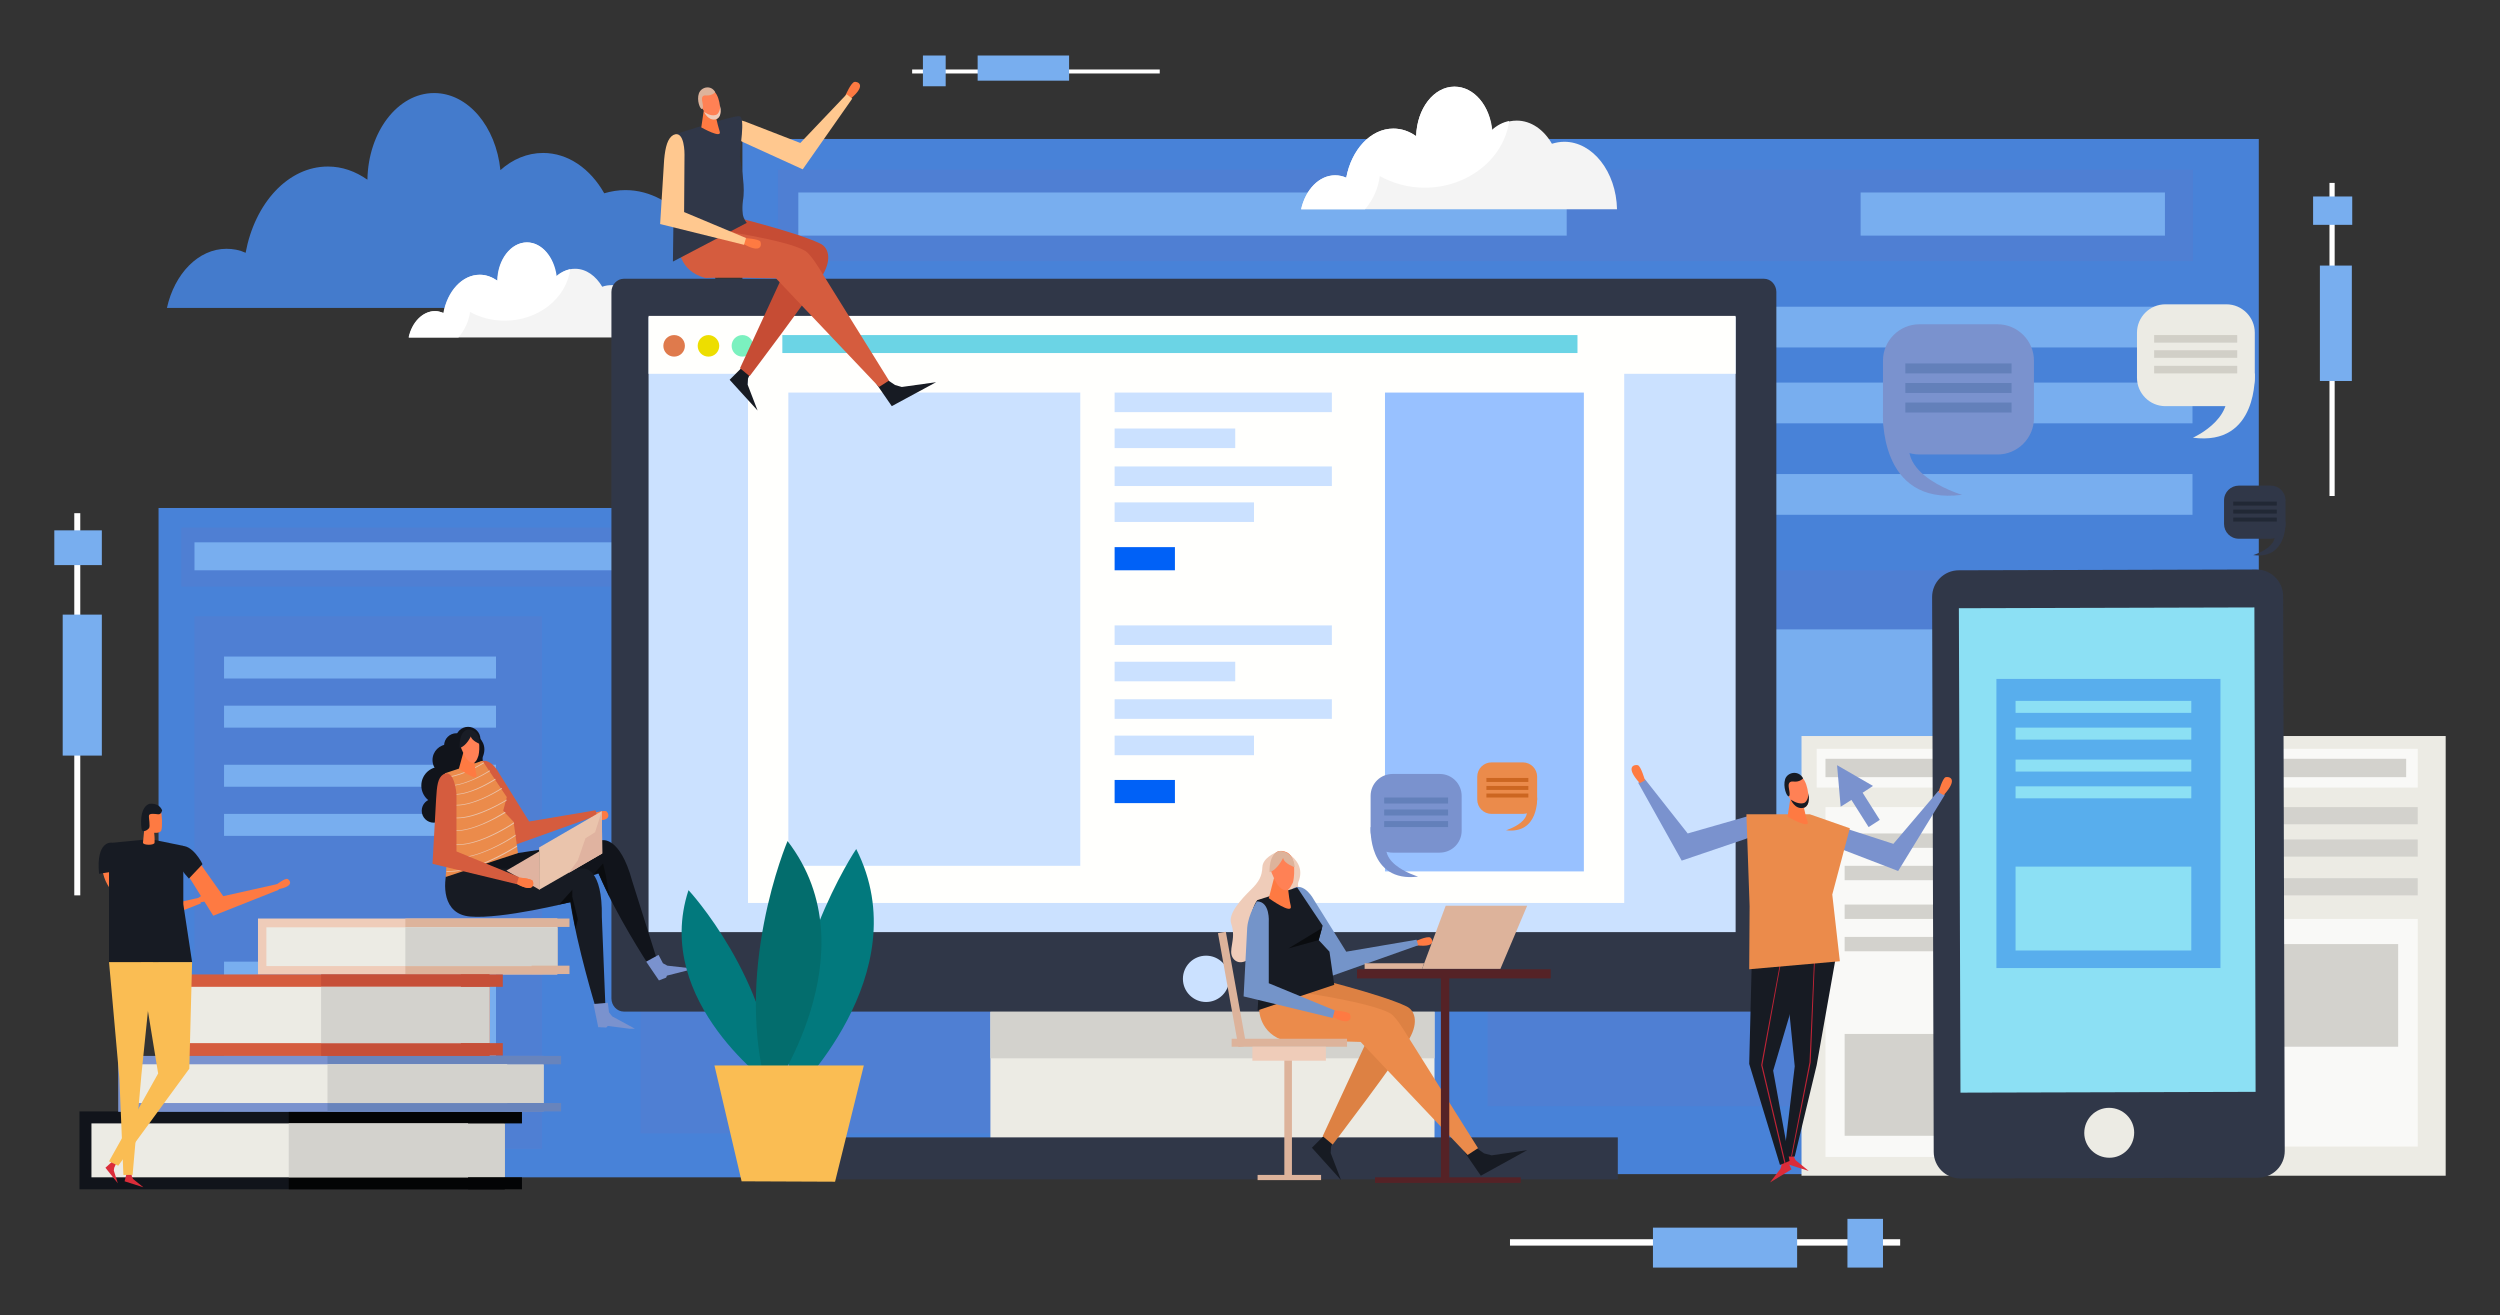 <svg xmlns="http://www.w3.org/2000/svg" xmlns:xlink="http://www.w3.org/1999/xlink" id="Layer_1" x="0px" y="0px" viewBox="0 0 626 329.3" style="enable-background:new 0 0 626 329.3;" xml:space="preserve"><rect x="0" y="0" width="626" height="329.3" fill="#333333" stroke="none"/><style type="text/css">	.st0{fill:#4882D8;}	.st1{fill:#4F7FD3;}	.st2{fill:#78AEEF;}	.st3{fill:#ECEBE4;}	.st4{fill:#F9F9F7;}	.st5{fill:#D3D2CD;}	.st6{fill:#7A92CE;}	.st7{fill:#447BCC;}	.st8{fill:#303748;}	.st9{fill:#8CE0F4;}	.st10{fill:#58AEED;}	.st11{fill:#F4F4F4;}	.st12{fill:#FFFFFF;}	.st13{fill:#585AF9;}	.st14{fill:#CBE1FF;}	.st15{fill:#FFFFFD;}	.st16{fill:#0061F7;}	.st17{fill:#98C1FF;}	.st18{fill:#6BD4E5;}	.st19{fill:#DF7A4C;}	.st20{fill:#EDDE00;}	.st21{fill:#7BF1BF;}	.st22{fill:#171B23;}	.st23{fill:#C64C34;}	.st24{fill:#D55C3E;}	.st25{fill:#FE7A42;}	.st26{fill:#FFC88F;}	.st27{fill:#FF8155;}	.st28{fill:#DDB39B;}	.st29{fill:#EFCCB9;}	.st30{fill:#11141B;}	.st31{fill:#030405;}	.st32{fill:#6884BC;}	.st33{fill:#C64F38;}	.st34{fill:#EB8B4B;}	.st35{fill:#EAC4AC;}	.st36{fill:#E0B3A0;}	.st37{fill:#0A0C0F;}	.st38{fill:#191D26;}	.st39{fill:#D1CFC7;}	.st40{fill:#6380BA;}	.st41{fill:#212835;}	.st42{fill:#DB2C39;}	.st43{fill:#C12336;}	.st44{fill:#FABD53;}	.st45{fill:#02797D;}	.st46{fill:#036D6D;}	.st47{fill:#DD8143;}	.st48{fill:#7494C9;}	.st49{fill:#552226;}	.st50{fill:#CC6621;}</style><g>	<g>		<g>			<rect x="185.9" y="34.8" class="st0" width="379.7" height="259.2"></rect>			<rect x="194.8" y="42.5" class="st1" width="354.3" height="22.9"></rect>			<rect x="199.9" y="76.8" class="st1" width="134.6" height="206.3"></rect>			<rect x="211.3" y="210.6" class="st2" width="105.4" height="59.9"></rect>			<rect x="211.3" y="92.5" class="st2" width="105.4" height="8.5"></rect>			<rect x="211.3" y="111.5" class="st2" width="105.4" height="8.5"></rect>			<rect x="211.3" y="134.4" class="st2" width="105.4" height="8.5"></rect>			<rect x="211.3" y="153.4" class="st2" width="105.4" height="8.5"></rect>			<rect x="372.5" y="76.8" class="st2" width="176.5" height="10.2"></rect>			<rect x="372.5" y="95.8" class="st2" width="176.5" height="10.2"></rect>			<rect x="372.5" y="118.7" class="st2" width="176.5" height="10.2"></rect>			<rect x="372.5" y="142.8" class="st1" width="176.5" height="134.2"></rect>			<rect x="387.8" y="157.6" class="st2" width="149.8" height="60.4"></rect>			<rect x="199.9" y="48.2" class="st2" width="192.4" height="10.8"></rect>			<rect x="465.9" y="48.2" class="st2" width="76.2" height="10.8"></rect>		</g>		<g>			<g>				<rect x="451.1" y="184.3" class="st3" width="161.3" height="110.1"></rect>				<rect x="454.9" y="187.5" class="st4" width="150.5" height="9.7"></rect>				<rect x="457.1" y="202.1" class="st4" width="57.2" height="87.6"></rect>				<rect x="461.9" y="258.9" class="st5" width="44.8" height="25.5"></rect>				<rect x="461.9" y="208.7" class="st5" width="44.8" height="3.6"></rect>				<rect x="461.9" y="216.8" class="st5" width="44.8" height="3.6"></rect>				<rect x="461.9" y="226.5" class="st5" width="44.8" height="3.6"></rect>				<rect x="461.9" y="234.6" class="st5" width="44.8" height="3.6"></rect>				<rect x="530.4" y="202.1" class="st5" width="75" height="4.3"></rect>				<rect x="530.4" y="210.2" class="st5" width="75" height="4.3"></rect>				<rect x="530.4" y="219.9" class="st5" width="75" height="4.3"></rect>				<rect x="530.4" y="230.1" class="st4" width="75" height="57"></rect>				<rect x="536.9" y="236.4" class="st5" width="63.6" height="25.7"></rect>				<rect x="457.1" y="190" class="st5" width="81.7" height="4.6"></rect>				<rect x="570.1" y="190" class="st5" width="32.4" height="4.6"></rect>			</g>			<polygon class="st6" points="469,196.8 460,191.6 460.9,202 463.6,200.3 467.9,207.1 470.7,205.3 466.4,198.5    "></polygon>		</g>		<g>			<g>				<path class="st7" d="M156.6,47.6c-1.8,0-3.6,0.3-5.3,0.8c-3.5-6.2-9.1-10.1-15.3-10.1c-4,0-7.7,1.6-10.7,4.3     c-1.1-10.9-8.1-19.3-16.6-19.3c-9.1,0-16.5,9.7-16.7,21.7c-3-2.1-6.3-3.3-9.9-3.3c-10,0-18.3,9.2-20.6,21.6     c-1.5-0.7-3.1-1-4.8-1c-7,0-13,6.2-14.9,14.8h138.3C179.4,60.7,169.1,47.6,156.6,47.6z"></path>			</g>		</g>		<g>			<rect x="39.7" y="127.2" class="st0" width="245.5" height="167.6"></rect>			<rect x="45.4" y="132.1" class="st1" width="229.1" height="14.8"></rect>			<rect x="48.7" y="154.3" class="st1" width="87" height="133.4"></rect>			<rect x="56.1" y="240.8" class="st2" width="68.1" height="38.7"></rect>			<rect x="56.1" y="164.4" class="st2" width="68.1" height="5.5"></rect>			<rect x="56.1" y="176.7" class="st2" width="68.1" height="5.5"></rect>			<rect x="56.1" y="191.5" class="st2" width="68.1" height="5.5"></rect>			<rect x="56.1" y="203.8" class="st2" width="68.1" height="5.5"></rect>			<rect x="160.4" y="154.3" class="st2" width="114.1" height="6.6"></rect>			<rect x="160.4" y="166.6" class="st2" width="114.1" height="6.6"></rect>			<rect x="160.4" y="181.4" class="st2" width="114.1" height="6.6"></rect>			<rect x="160.4" y="197" class="st1" width="114.1" height="86.8"></rect>			<rect x="170.2" y="206.6" class="st2" width="96.9" height="39.1"></rect>			<rect x="48.7" y="135.8" class="st2" width="124.4" height="7"></rect>			<rect x="220.7" y="135.8" class="st2" width="49.3" height="7"></rect>		</g>		<g>			<path class="st8" d="M572.1,288.2c0,3.7-3,6.7-6.7,6.7l-74.5,0.2c-3.7,0-6.7-3-6.7-6.7l-0.4-138.9c0-3.7,3-6.7,6.7-6.7l74.5-0.2    c3.7,0,6.7,3,6.7,6.7L572.1,288.2z"></path>			<polygon class="st9" points="564.8,273.4 490.9,273.6 490.5,152.3 564.5,152.1    "></polygon>			<path class="st3" d="M534.4,283.6c0,3.5-2.8,6.3-6.2,6.3c-3.5,0-6.3-2.8-6.3-6.2c0-3.5,2.8-6.3,6.2-6.3    C531.6,277.4,534.4,280.2,534.4,283.6z"></path>			<g>				<rect x="499.9" y="170" class="st10" width="56.1" height="72.4"></rect>				<rect x="504.7" y="217" class="st9" width="44" height="21"></rect>				<rect x="504.7" y="175.5" class="st9" width="44" height="3"></rect>				<rect x="504.7" y="182.2" class="st9" width="44" height="3"></rect>				<rect x="504.7" y="190.2" class="st9" width="44" height="3"></rect>				<rect x="504.7" y="196.9" class="st9" width="44" height="3"></rect>			</g>		</g>		<g>			<path class="st11" d="M153.2,71.4c-0.8,0-1.6,0.1-2.4,0.4c-1.6-2.7-4-4.5-6.8-4.5c-1.8,0-3.4,0.7-4.8,1.9    c-0.5-4.8-3.6-8.5-7.3-8.5c-4,0-7.3,4.3-7.4,9.6c-1.3-0.9-2.8-1.5-4.4-1.5c-4.4,0-8.1,4.1-9.1,9.6c-0.7-0.3-1.4-0.5-2.1-0.5    c-3.1,0-5.8,2.8-6.6,6.6h61.3C163.3,77.2,158.8,71.4,153.2,71.4z"></path>			<path class="st12" d="M132,60.7c-4,0-7.3,4.3-7.4,9.6c-1.3-0.9-2.8-1.5-4.4-1.5c-4.4,0-8.1,4.1-9.1,9.6c-0.7-0.3-1.4-0.5-2.1-0.5    c-3.1,0-5.8,2.8-6.6,6.6h12.4c1.5-1.8,2.6-4,2.9-6.4c2.5,1.4,5.5,2.2,8.7,2.2c8.4,0,15.4-5.6,16.4-12.9c-1.3,0.3-2.4,0.9-3.4,1.8    C138.8,64.4,135.7,60.7,132,60.7z"></path>		</g>		<g>			<path class="st11" d="M391.7,35.5c-1.1,0-2.1,0.2-3.1,0.5c-2-3.5-5.2-5.8-8.8-5.8c-2.3,0-4.4,0.9-6.1,2.5c-0.6-6.2-4.6-11-9.5-11    c-5.2,0-9.4,5.5-9.6,12.4c-1.7-1.2-3.6-1.9-5.7-1.9c-5.7,0-10.5,5.3-11.8,12.3c-0.9-0.4-1.8-0.6-2.8-0.6c-4,0-7.4,3.6-8.5,8.5    h79.1C404.7,43,398.8,35.5,391.7,35.5z"></path>			<path class="st12" d="M364.2,21.7c-5.2,0-9.4,5.5-9.6,12.4c-1.7-1.2-3.6-1.9-5.7-1.9c-5.7,0-10.5,5.3-11.8,12.3    c-0.9-0.4-1.8-0.6-2.8-0.6c-4,0-7.4,3.6-8.5,8.5h16c2-2.3,3.3-5.2,3.7-8.3c3.3,1.8,7.1,2.9,11.2,2.9c10.9,0,19.9-7.3,21.2-16.7    c-1.6,0.3-3.1,1.1-4.4,2.3C373.1,26.5,369.1,21.7,364.2,21.7z"></path>		</g>		<g>			<g>				<path class="st13" d="M583.9,45.8v78.4V45.8z"></path>				<rect x="583.3" y="45.8" class="st12" width="1.3" height="78.4"></rect>			</g>			<g>				<rect x="579.2" y="49.2" class="st2" width="9.8" height="7.1"></rect>			</g>			<g>				<g>					<rect x="580.9" y="66.5" class="st2" width="8" height="28.9"></rect>				</g>			</g>		</g>		<g>			<g>				<path class="st13" d="M228.4,17.9h62H228.4z"></path>				<rect x="228.4" y="17.4" class="st12" width="62" height="1"></rect>			</g>			<g>				<rect x="231.1" y="13.9" class="st2" width="5.7" height="7.7"></rect>			</g>			<g>				<g>					<rect x="244.8" y="13.9" class="st2" width="22.9" height="6.3"></rect>				</g>			</g>		</g>		<g>			<g>				<path class="st13" d="M19.4,128.5v95.7V128.5z"></path>				<rect x="18.6" y="128.5" class="st12" width="1.5" height="95.7"></rect>			</g>			<g>				<rect x="13.6" y="132.8" class="st2" width="11.9" height="8.7"></rect>			</g>			<g>				<g>					<rect x="15.7" y="153.9" class="st2" width="9.8" height="35.3"></rect>				</g>			</g>		</g>		<g>			<g>				<path class="st13" d="M475.8,311.1h-97.7H475.8z"></path>				<rect x="378.1" y="310.3" class="st12" width="97.7" height="1.6"></rect>			</g>			<g>				<rect x="462.6" y="305.2" class="st2" width="8.9" height="12.2"></rect>			</g>			<g>				<g>					<rect x="413.9" y="307.4" class="st2" width="36.1" height="10"></rect>				</g>			</g>		</g>		<g>			<rect x="248" y="231.5" class="st3" width="111.2" height="54.8"></rect>			<rect x="248" y="253.3" class="st5" width="111.2" height="11.7"></rect>			<rect x="203.6" y="284.8" class="st8" width="201.5" height="10.5"></rect>			<path class="st8" d="M444.8,250c0,1.8-1.4,3.3-3.1,3.3H156.2c-1.7,0-3.1-1.5-3.1-3.3V73.1c0-1.8,1.4-3.3,3.1-3.3h285.5    c1.7,0,3.1,1.5,3.1,3.3V250z"></path>			<rect x="162.4" y="79.4" class="st14" width="272.2" height="154"></rect>			<rect x="162.4" y="79.1" class="st15" width="272.2" height="14.5"></rect>			<rect x="187.3" y="93.1" class="st15" width="219.4" height="133"></rect>			<rect x="197.4" y="98.3" class="st14" width="73.1" height="118.5"></rect>			<g>				<rect x="279.1" y="98.3" class="st14" width="54.4" height="4.9"></rect>				<rect x="279.1" y="107.3" class="st14" width="30.2" height="4.9"></rect>				<rect x="279.1" y="116.8" class="st14" width="54.4" height="4.9"></rect>				<rect x="279.1" y="125.8" class="st14" width="34.9" height="4.9"></rect>				<rect x="279.1" y="137" class="st16" width="15.1" height="5.8"></rect>			</g>			<g>				<rect x="279.1" y="156.6" class="st14" width="54.4" height="4.9"></rect>				<rect x="279.1" y="165.7" class="st14" width="30.2" height="4.9"></rect>				<rect x="279.1" y="175.1" class="st14" width="54.4" height="4.9"></rect>				<rect x="279.1" y="184.2" class="st14" width="34.9" height="4.9"></rect>				<rect x="279.1" y="195.3" class="st16" width="15.1" height="5.8"></rect>			</g>			<rect x="346.8" y="98.3" class="st17" width="49.8" height="119.9"></rect>			<rect x="195.9" y="83.9" class="st18" width="199.1" height="4.5"></rect>			<circle class="st14" cx="302" cy="245.1" r="5.8"></circle>			<path class="st19" d="M171.5,86.6c0,1.5-1.2,2.7-2.7,2.7c-1.5,0-2.7-1.2-2.7-2.7c0-1.5,1.2-2.7,2.7-2.7    C170.3,83.9,171.5,85.1,171.5,86.6z"></path>			<path class="st20" d="M180.1,86.6c0,1.5-1.2,2.7-2.7,2.7c-1.5,0-2.7-1.2-2.7-2.7c0-1.5,1.2-2.7,2.7-2.7    C178.8,83.9,180.1,85.1,180.1,86.6z"></path>			<path class="st21" d="M188.6,86.6c0,1.5-1.2,2.7-2.7,2.7c-1.5,0-2.7-1.2-2.7-2.7c0-1.5,1.2-2.7,2.7-2.7    C187.4,83.9,188.6,85.1,188.6,86.6z"></path>		</g>		<g>			<g>				<polygon class="st22" points="219.3,95.9 221,94.3 224.1,96.4 225.8,96.9 234.4,95.7 223.3,101.7     "></polygon>			</g>			<g>				<polygon class="st22" points="186.9,90.9 188.5,92 187.3,94.8 187.2,96.3 189.7,102.8 182.7,95.1     "></polygon>			</g>			<g>				<path class="st23" d="M181.8,53.8c0,0,17.4,4.2,23.6,7.2c1.9,0.9,3,3.6,0.7,7.7c-3,5.2-18.4,25.5-18.4,25.5l-2.4-2l11.5-24.9     l-25.6-6L181.8,53.8z"></path>			</g>			<g>				<path class="st24" d="M170,61.7c0,0-0.2,6.1,6.6,7.9c0,0,6.3-0.2,17.7,0.1l25.8,27.2l2.5-1.6l-17.1-27.5c0,0-2.5-4.2-3.9-5     c-4.7-2.8-23.3-5.4-23.3-5.4L170,61.7z"></path>			</g>			<g>				<g>					<g>						<path class="st25" d="M211.7,23.9c0,0,1.4-3.3,2.3-3.4c0.7-0.1,3.2,0.7-1.1,4.3L211.7,23.9z"></path>					</g>					<g>						<path class="st26" d="M186.3,35.7l14.7,6.7l12.4-17.7l-1.4-1.1l-11.6,12.2l-13.4-5.2c0,0-5.9-2.3-5.6,0.9       C181.5,33,183.3,34.3,186.3,35.7z"></path>					</g>				</g>				<g>					<g>						<g>							<path class="st8" d="M168.9,33.7c0,0,14.5-4.8,16.2-4.6c1.7,0.2,0,8.4,0.2,10.5c0.4,3,1.4,7.3,0.7,10.8c-0.8,3.5,1,5.4,1,5.4        l-18.5,9.7l0.2-15.6L168.9,33.7z"></path>						</g>					</g>				</g>				<g>					<path class="st25" d="M176.2,27.8l-0.6,4.1c0,0,5.3,3,4.6,1c-0.6-1.8-1.3-5.4-1.3-5.4L176.2,27.8z"></path>				</g>				<g>					<path class="st27" d="M175.7,23.2c-0.2,0.8-0.7,2.5-0.1,3.5c0.6,1,1.5,2.8,2.7,3.2c1.3,0.3,1.9-0.8,2-1.3      c0.2-0.8,0-5.3-2.1-6.1C176.7,21.8,175.9,22.6,175.7,23.2z"></path>				</g>				<g>					<path class="st28" d="M179.1,23.1c0,0-0.8,0.9-2.2,0.8c-1.4-0.2-1.1,1.1-1.1,1.3c0,0.1,0.5,2,0,2.1c-0.5,0.1-1.4-2.2-0.8-3.9      C175.6,21.7,178.1,21.2,179.1,23.1z"></path>				</g>				<g>					<path class="st29" d="M176.3,28c0,0,1.5,1.2,2.9,0.8c0.9-0.2,1.2-1.8,1.1-2.2c0-0.3,0.8,2.9-1.2,3.3      C177.2,30.2,176.3,28,176.3,28z"></path>				</g>				<g>					<g>						<path class="st25" d="M186.4,59.6c0,0,3.6,0.2,4,0.9c0.3,0.6,0.5,3.3-4.4,0.5L186.4,59.6z"></path>					</g>					<g>						<g>							<g>								<path class="st26" d="M166.3,40l-1,16.1l21,5.2l0.5-1.7l-15.5-6.5l0.1-14.4c0,0,0.1-6.3-2.8-4.9         C167.2,34.6,166.6,36.7,166.3,40z"></path>							</g>						</g>					</g>				</g>			</g>		</g>		<g>			<rect x="19.9" y="278.3" class="st30" width="106.5" height="19.5"></rect>			<rect x="72.3" y="278.3" class="st31" width="54.1" height="19.5"></rect>			<rect x="22.9" y="281.3" class="st3" width="103.5" height="13.5"></rect>			<rect x="72.3" y="281.3" class="st5" width="54.1" height="13.5"></rect>			<rect x="117.2" y="278.3" class="st31" width="13.5" height="3"></rect>			<rect x="117.2" y="294.8" class="st31" width="13.5" height="3"></rect>			<g>				<rect x="29.6" y="264.4" class="st6" width="106.5" height="14"></rect>				<rect x="82" y="264.4" class="st32" width="54.1" height="14"></rect>				<rect x="32.6" y="266.5" class="st3" width="103.5" height="9.7"></rect>				<rect x="82" y="266.5" class="st5" width="54.1" height="9.7"></rect>				<rect x="127" y="264.4" class="st32" width="13.5" height="2.1"></rect>				<rect x="127" y="276.2" class="st32" width="13.5" height="2.1"></rect>			</g>			<g>				<rect x="64.6" y="230" class="st29" width="74.9" height="14"></rect>				<rect x="101.5" y="230" class="st28" width="38.1" height="14"></rect>				<rect x="66.7" y="232.2" class="st3" width="72.8" height="9.7"></rect>				<rect x="101.5" y="232.2" class="st5" width="38.1" height="9.7"></rect>				<rect x="133.1" y="230" class="st28" width="9.5" height="2.1"></rect>				<rect x="133.1" y="241.8" class="st28" width="9.5" height="2.1"></rect>			</g>			<g>				<rect x="39.6" y="244" class="st24" width="82.9" height="20.4"></rect>				<rect x="80.4" y="244" class="st33" width="42.2" height="20.4"></rect>				<rect x="41.9" y="247.1" class="st3" width="80.6" height="14.1"></rect>				<rect x="80.4" y="247.1" class="st5" width="42.2" height="14.1"></rect>				<rect x="115.4" y="244" class="st33" width="10.5" height="3.1"></rect>				<rect x="115.4" y="261.2" class="st33" width="10.5" height="3.1"></rect>			</g>		</g>		<g>			<circle class="st30" cx="112.2" cy="190.3" r="3.9"></circle>			<circle class="st30" cx="110.2" cy="196.7" r="4.7"></circle>			<circle class="st30" cx="108.6" cy="203" r="3"></circle>			<circle class="st30" cx="114.3" cy="186.7" r="3.1"></circle>			<circle class="st30" cx="117.2" cy="185.1" r="3.1"></circle>			<g>				<path class="st25" d="M147.9,203.8c0,0,3.4-1.1,4-0.6c0.5,0.4,1.6,2.9-3.9,2L147.9,203.8z"></path>			</g>			<g>				<path class="st30" d="M116.4,183.4c0,0-2.6,1-2.7,2.9c-0.1,1.8-0.6,2.9-2.4,4.7c-1.8,1.7-4.6,4.8-3.8,6.8c1.2,3.2-0.8,5.4,0.4,7     c1.2,1.6,3.4,0.4,3.9-0.7c0.5-1.1,4.9-6.6,5.4-8.4c0.5-1.8,2.9-1.1,3.6-2.4c0.7-1.3-0.2-3.1,0.1-3.8c1.1-2.7-0.3-4.6-2-5.7     C117.4,182.4,116.4,183.4,116.4,183.4z"></path>			</g>			<g>				<path class="st30" d="M112.1,217.4l17.6-3.8l21-3.2c0,0,4.5-1.2,7.6,10.2l6.4,20.3l-2.3,0.7c0,0-8.5-13-12.5-22.9     c0,0-17.5,6.5-24.3,5.6C118.8,223.4,111,218.5,112.1,217.4z"></path>			</g>			<g>				<path class="st22" d="M112.1,217.5h34.2c0,0,4.6-0.2,4.4,12.1l0.9,22.5h-2.5c0,0-4.6-15.1-6.3-26.2c0,0-17,4.3-25.1,3.6     C110.7,228.9,110.9,221.3,112.1,217.5z"></path>			</g>			<g>				<path class="st24" d="M121.5,197.2l7.6,14.3l20.4-7.3l-0.4-1.3l-16.6,2.8l-7.6-12.2c0,0-2.2-4.3-5-2.6     C119.9,190.9,120,194.3,121.5,197.2z"></path>			</g>			<g>				<g>					<path class="st34" d="M111.5,193.6c0,0-1.6,2.1-1.9,6.8c-0.3,4.6,2.6,10.3,2.6,10.3l-0.6,8.9l18.1-6l-1.1-7.8L126,203l0.9-3.4      l-6.1-9.1L111.5,193.6z"></path>				</g>			</g>			<g>				<polygon class="st6" points="148.6,251.4 152.2,251.1 152.5,253.5 153.3,254.5 159,257.6 157.7,257.6 152.2,256.9 151.8,257.3      149.8,257.2     "></polygon>			</g>			<g>				<polygon class="st6" points="161.8,240.8 164.9,239.1 166,241.2 167.1,241.8 173.3,242.5 172.1,243 167,244.3 166.8,244.8      165,245.5     "></polygon>			</g>			<g>				<g>					<g>						<polygon class="st35" points="150.7,203.1 150.8,213.7 135,222.8 135,212.2       "></polygon>					</g>				</g>				<g>					<polygon class="st36" points="126.8,218 135,213.2 135.1,222.8      "></polygon>				</g>			</g>			<g>				<path class="st25" d="M129.4,219.7c0,0,3.6,0.2,4,0.9c0.3,0.6,0.5,3.3-4.4,0.5L129.4,219.7z"></path>			</g>			<g>				<polygon class="st37" points="140,226.5 143.3,222.8 143.3,224.5 144.7,230.2 144.1,232.6 142.9,225.9     "></polygon>			</g>			<g>				<polygon class="st37" points="149.5,218.7 149.8,218.6 152.6,224.5 151.7,219.2 151,216.2 148.6,218.9     "></polygon>			</g>			<g>				<polygon class="st36" points="150.7,203.1 150.8,213.7 142.4,218.6 144.7,215.4 146.6,209.9 149,208.4     "></polygon>			</g>			<g>				<g>					<path class="st35" d="M113.1,198.8l0,0.2c0.2,0,0.5,0,0.7,0c3.8,0,8.4-2.6,10.3-3.8l-0.1-0.2      C121.9,196.3,116.9,199.2,113.1,198.8z"></path>				</g>				<g>					<path class="st35" d="M111.8,196.6l0,0.2c0.2,0,0.5,0,0.7,0c3.7,0,8.2-2.5,10.2-3.7l-0.1-0.2      C120.4,194.3,115.5,197,111.8,196.6z"></path>				</g>				<g>					<path class="st35" d="M121.2,191.1l-0.1-0.2c-2,1.2-6.5,3.7-10.1,3.6c0,0.1-0.1,0.2-0.1,0.2c0.1,0,0.2,0,0.3,0      C114.8,194.7,119.2,192.3,121.2,191.1z"></path>				</g>				<g>					<path class="st35" d="M113.5,201.5l0,0.2c0.3,0,0.5,0,0.8,0c4.2,0,9.3-2.9,11.4-4.2l-0.1-0.2      C123.3,198.8,117.7,201.9,113.5,201.5z"></path>				</g>				<g>					<path class="st35" d="M113.6,204.7l0,0.2c0.3,0,0.6,0,0.9,0c4.4,0,9.7-2.9,12.3-4.4l0.1-0.3      C124.2,201.8,118.1,205.1,113.6,204.7z"></path>				</g>				<g>					<path class="st35" d="M113.1,207.9l0,0.2c0.3,0,0.6,0,0.9,0c4.6,0,10.3-3.2,12.6-4.6l-0.2-0.2      C123.9,204.9,117.7,208.4,113.1,207.9z"></path>				</g>				<g>					<path class="st35" d="M113.6,211.4l0,0.2c0.3,0,0.6,0,0.9,0c5.4,0,12.1-4,14.2-5.4l0-0.3C126.5,207.4,119.1,211.9,113.6,211.4z      "></path>				</g>				<g>					<path class="st35" d="M113.3,214.7l0,0.2c0.3,0,0.6,0,1,0c5.6,0,12.7-4.2,14.8-5.6l0-0.3C127,210.5,119.1,215.3,113.3,214.7z"></path>				</g>				<g>					<path class="st35" d="M129.5,212l0-0.3c-2.9,1.8-11.3,6.7-17.7,6.4l0,0.2c0.2,0,0.5,0,0.7,0C118.8,218.3,126.6,213.8,129.5,212      z"></path>				</g>			</g>			<g>				<g>					<path class="st25" d="M129.4,219.7c0,0,3.6,0.2,4,0.9c0.3,0.6,0.5,3.3-4.4,0.5L129.4,219.7z"></path>				</g>				<g>					<g>						<path class="st24" d="M109.2,200.1l-0.9,16.2l21.1,5.1l0.5-1.8l-15.6-6.4l0-14.4c0,0-0.5-6.5-3.3-4.9       C109.6,194.8,109.4,196.8,109.2,200.1z"></path>					</g>				</g>			</g>			<g>				<path class="st25" d="M116,188.5l-1.1,4c0,0,4.9,3.5,4.4,1.5c-0.5-1.9-0.7-5.5-0.7-5.5H116z"></path>			</g>			<g>				<path class="st27" d="M116,183.9c-0.3,0.8-1,2.4-0.5,3.5c0.5,1.1,1.2,3,2.4,3.5c1.2,0.5,1.6-0.9,1.8-1.4c0.3-0.5,0.9-5-1.1-6.1     C117.2,182.5,116.3,183.2,116,183.9z"></path>			</g>			<g>				<path class="st38" d="M117.9,184.4c0,0-1.1,2.4-2.8,2.9c0,0-0.3-4.1,2-4.6c0,0,3-0.4,3,3.6C120.2,186.3,118.1,185.5,117.9,184.4     z"></path>			</g>		</g>		<g>			<path class="st3" d="M564.6,94.6c0,3.9-3.2,7.1-7.1,7.1h-15.3c-3.9,0-7.1-3.2-7.1-7.1V83.3c0-3.9,3.2-7.1,7.1-7.1h15.3    c3.9,0,7.1,3.2,7.1,7.1V94.6z"></path>			<path class="st3" d="M564.6,93.5c0,0,1,18.3-15.5,16.1c0,0,12.7-5.6,7.2-15.2L564.6,93.5z"></path>			<rect x="539.4" y="83.9" class="st39" width="20.8" height="1.9"></rect>			<rect x="539.4" y="87.7" class="st39" width="20.8" height="1.9"></rect>			<rect x="539.4" y="91.6" class="st39" width="20.8" height="1.9"></rect>			<path class="st6" d="M471.5,104.7c0,5,4.1,9.1,9.1,9.1h19.6c5,0,9.1-4.1,9.1-9.1V90.3c0-5-4.1-9.1-9.1-9.1h-19.6    c-5,0-9.1,4.1-9.1,9.1V104.7z"></path>			<path class="st6" d="M471.5,103.3c0,0-1.3,23.4,19.8,20.6c0,0-22.1-6.5-9.3-19.5L471.5,103.3z"></path>			<rect x="477.1" y="91" class="st40" width="26.6" height="2.5"></rect>			<rect x="477.1" y="95.9" class="st40" width="26.6" height="2.5"></rect>			<rect x="477.1" y="100.8" class="st40" width="26.6" height="2.5"></rect>			<path class="st8" d="M572.3,131.2c0,2.1-1.7,3.7-3.7,3.7h-8c-2.1,0-3.7-1.7-3.7-3.7v-5.9c0-2.1,1.7-3.7,3.7-3.7h8    c2.1,0,3.7,1.7,3.7,3.7V131.2z"></path>			<path class="st8" d="M572.3,130.6c0,0,0.5,9.5-8.1,8.4c0,0,9-2.7,3.8-8L572.3,130.6z"></path>			<rect x="559.2" y="125.6" class="st41" width="10.9" height="1"></rect>			<rect x="559.2" y="127.6" class="st41" width="10.9" height="1"></rect>			<rect x="559.2" y="129.6" class="st41" width="10.9" height="1"></rect>		</g>		<g>			<g>				<polygon class="st42" points="447,289.6 445.8,290 446.1,291.8 445.8,292.7 443.2,296.1 448.6,292.8     "></polygon>			</g>			<g>				<polygon class="st42" points="447.8,287.8 449,287.9 449.2,289.7 449.6,290.5 452.9,293.2 446.9,291.3     "></polygon>			</g>			<g>				<polygon class="st22" points="438.7,238.5 438,266.4 445.7,291.7 448.1,290.7 444,268.1 452.5,239.4     "></polygon>			</g>			<g>				<polygon class="st22" points="446.7,239.9 449.4,267 446.7,289.6 449.4,289.6 454.9,266.7 459.9,238.5     "></polygon>			</g>			<g>				<g>					<polygon class="st43" points="446.8,291.2 441,266.7 441,266.7 445.8,240.8 446,240.8 441.3,266.7 447.1,291.2      "></polygon>				</g>			</g>			<g>				<g>					<polygon class="st43" points="448.7,289.6 448.5,289.5 453.1,266 454.3,239.1 454.5,239.1 453.4,266      "></polygon>				</g>			</g>			<g>				<path class="st6" d="M437,210.1l-15.9,5.4L410.2,196l1.6-1l10.8,13.7l14.3-4.1c0,0,4.7-1.7,5.6,1.5     C442.5,206.2,440.2,209,437,210.1z"></path>			</g>			<g>				<path class="st6" d="M459.7,212.1l15.6,6L487,199l-1.6-1l-11.3,13.3l-14.2-4.6c0,0-4.7-1.9-5.7,1.3     C454.3,207.9,456.5,210.8,459.7,212.1z"></path>			</g>			<g>				<polygon class="st34" points="438,242.7 460.7,240.7 458.8,224 463.2,207.4 453.2,203.9 437.3,203.9 438.1,226.9     "></polygon>			</g>			<g>				<g>					<path class="st25" d="M448.3,200l-0.7,4.5c0,0,5.8,3.3,5,1.2c-0.7-2-1.4-5.9-1.4-5.9L448.3,200z"></path>				</g>				<g>					<path class="st27" d="M447.7,195c-0.3,0.9-0.8,2.7-0.1,3.9c0.6,1.1,1.6,3.1,3,3.5c1.4,0.4,2.1-0.9,2.2-1.5      c0.2-0.9,0-5.8-2.3-6.7C448.8,193.4,447.9,194.3,447.7,195z"></path>				</g>				<g>					<path class="st22" d="M451.5,194.9c0,0-0.8,1-2.4,0.8c-1.5-0.2-1.2,1.2-1.2,1.4c0,0.2,0.5,2.2,0,2.3c-0.5,0.1-1.5-2.4-0.9-4.3      C447.6,193.3,450.4,192.8,451.5,194.9z"></path>				</g>				<g>					<path class="st22" d="M448.4,200.2c0,0,1.7,1.3,3.2,0.9c1-0.2,1.3-2,1.2-2.4c0-0.4,0.8,3.2-1.3,3.6      C449.4,202.7,448.4,200.2,448.4,200.2z"></path>				</g>			</g>			<g>				<path class="st25" d="M485.4,198.4c0,0,1-3.6,1.8-3.8c0.7-0.2,3.4,0.2-0.5,4.5L485.4,198.4z"></path>			</g>			<g>				<path class="st25" d="M411.9,195.4c0,0-1-3.6-1.8-3.8c-0.7-0.2-3.4,0.2,0.5,4.5L411.9,195.4z"></path>			</g>		</g>		<g>			<g>				<g>					<path class="st25" d="M46.4,218.1l7,11.2l16.4-6.5l-0.5-1.4l-13.4,3l-6.8-9.6c0,0-2-3.4-4.2-1.9C45,212.9,45,215.8,46.4,218.1z      "></path>				</g>				<g>					<path class="st25" d="M69.1,221.6c0,0,2.3-1.8,2.9-1.5c0.5,0.2,2,1.8-2.5,2.6L69.1,221.6z"></path>				</g>			</g>			<g>				<g>					<path class="st25" d="M26.9,221.5l7,11.2l16.4-6.5l-0.5-1.4l-13.4,3l-6.8-9.6c0,0-2-3.4-4.2-1.9      C25.5,216.3,25.5,219.1,26.9,221.5z"></path>				</g>				<g>					<path class="st25" d="M49.6,224.9c0,0,2.3-1.8,2.9-1.5c0.5,0.2,2.1,1.8-2.5,2.6L49.6,224.9z"></path>				</g>			</g>			<g>				<polygon class="st42" points="31.9,293 32.8,293.1 33,294.5 33.3,295.2 35.9,297.3 31.2,295.8     "></polygon>			</g>			<g>				<polygon class="st42" points="28.5,290.5 29.2,291.1 28.6,292.4 28.5,293.1 29.5,296.3 26.4,292.4     "></polygon>			</g>			<g>				<polygon class="st44" points="27.3,240.9 29.9,270.1 30.9,294.2 33.2,294.2 35.4,269.2 38.3,240.9     "></polygon>			</g>			<g>				<polygon class="st44" points="48.1,240.9 47.4,267.6 29.6,291.9 27.3,290.8 39.6,268.8 35.3,242.5 35.3,240.9     "></polygon>			</g>			<g>				<polygon class="st22" points="27.3,240.9 48.1,240.9 45.9,226.4 45.9,211.8 37.6,210.1 27.3,211.1 27.3,225.1     "></polygon>			</g>			<g>				<path class="st22" d="M45,211.9c0,0-3.4,1.9,2.3,8.1l3.4-3.6C50.7,216.3,48.1,211.1,45,211.9z"></path>			</g>			<g>				<path class="st22" d="M27.9,211c0,0-3.9-0.5-3.1,7.8l4.9-0.8C29.7,218,30.9,212.3,27.9,211z"></path>			</g>			<g>				<g>					<path class="st25" d="M35.8,211c0,0.7,2.9,0.7,2.9,0c0.1-2.1-0.3-3.7-0.3-3.7l-2.2-0.8C36.3,206.5,35.9,209.5,35.8,211z"></path>				</g>				<g>					<path class="st25" d="M38.1,208.5c0.2,0,2,0.3,2.3-0.6c0.3-0.9,0.2-4.2-0.2-5c-0.4-0.8-1.8-1.3-2.5-1c-0.7,0.3-2.5,2.2-1.5,5.5      C36.2,207.4,37,208.4,38.1,208.5z"></path>				</g>				<g>					<path class="st22" d="M40.6,202.9c0,0-0.2,1.1-1,1c-0.8-0.1-2.2-0.3-2.3,0.3c-0.1,0.6,0.4,2.7,0,3.2c-0.4,0.5-1.5,1.1-1.8,0.4      c-0.2-0.8-0.7-5.4,1.8-6.5C37.3,201.3,39.7,200.8,40.6,202.9z"></path>				</g>			</g>		</g>		<g>			<path class="st45" d="M193.9,272.4c0,0-30.7-21.4-21.5-49.5C172.5,222.9,193,245.4,193.9,272.4z"></path>			<path class="st45" d="M198,274.7c0,0,32.3-30.7,16.4-62.1C214.4,212.5,194.3,242.7,198,274.7z"></path>			<path class="st46" d="M192.6,274.7c0,0,26.1-36.2,4.6-64.1C197.2,210.6,183,244,192.6,274.7z"></path>			<polygon class="st44" points="209.1,295.9 185.7,295.8 178.9,266.8 216.3,266.8    "></polygon>		</g>		<g>			<g>				<polygon class="st22" points="332.9,283 334.6,284.2 333.3,287.1 333.2,288.7 335.8,295.5 328.5,287.4     "></polygon>			</g>			<g>				<path class="st47" d="M327.6,244.5c0,0,18.2,4.4,24.6,7.5c1.9,0.9,3.2,3.7,0.7,8.1c-3.1,5.4-19.2,26.5-19.2,26.5l-2.5-2.1     l12-25.9l-26.6-6.3L327.6,244.5z"></path>			</g>			<g>				<path class="st29" d="M319.4,213.5c0,0-3.2,1.3-3.3,3.6c-0.1,2.3-0.8,3.7-3,5.8c-2.2,2.2-5.7,5.9-4.8,8.4c1.4,4-1,6.7,0.5,8.7     c1.5,2,4.2,0.4,4.9-0.9c0.7-1.3,6.1-8.2,6.7-10.5c0.6-2.3,3.6-1.4,4.5-3c0.9-1.7-0.2-3.8,0.2-4.7c1.4-3.4-0.4-5.7-2.4-7.1     C320.6,212.4,319.4,213.5,319.4,213.5z"></path>			</g>			<g>				<polygon class="st22" points="366.6,288.3 368.5,286.6 371.6,288.8 373.5,289.3 382.4,288 370.8,294.4     "></polygon>			</g>			<g>				<path class="st34" d="M315.3,252.6c0,0-0.2,6.3,6.9,8.2c0,0,6.6-0.3,18.5,0.1l26.8,28.3l2.6-1.7L352.2,259c0,0-2.6-4.4-4-5.2     c-4.9-2.9-24.3-5.6-24.3-5.6L315.3,252.6z"></path>			</g>			<g>				<path class="st25" d="M353.9,235.9c0,0,3.6-1.7,4.3-1.1c0.6,0.5,1.6,2.7-4.3,1.8V235.9z"></path>			</g>			<g>				<path class="st48" d="M325.4,229.2l8,15.2l21.7-7.7l-0.4-1.4l-17.6,3l-8.1-13c0,0-2.4-4.6-5.3-2.8     C323.7,222.5,323.8,226.1,325.4,229.2z"></path>			</g>			<g>				<path class="st22" d="M314.8,225.4c0,0-1.7,2.2-2,7.2c-0.3,4.9,2.7,11,2.7,11l-0.6,9.4l19.2-6.4l-1.2-8.3l-2.7-2.9l1-3.6     l-6.4-9.6L314.8,225.4z"></path>			</g>			<g>				<rect x="339.8" y="242.7" class="st49" width="48.5" height="2.3"></rect>			</g>			<g>				<rect x="344.3" y="294.8" class="st49" width="36.5" height="1.4"></rect>			</g>			<g>				<rect x="360.8" y="243.9" class="st49" width="2.1" height="51.6"></rect>			</g>			<g>				<path class="st25" d="M319,219.9l-1.3,5c0,0,6.1,4.4,5.5,1.9c-0.6-2.3-0.9-6.9-0.9-6.9H319z"></path>			</g>			<g>				<path class="st27" d="M319,214.2c-0.4,1-1.2,3-0.6,4.3c0.6,1.3,1.4,3.7,3,4.3c1.5,0.6,1.9-1.2,2.3-1.7c0.3-0.6,1.1-6.2-1.3-7.6     C320.4,212.5,319.3,213.4,319,214.2z"></path>			</g>			<g>				<path class="st28" d="M321.3,214.8c0,0-1.4,3-3.4,3.6c0,0-0.3-4.7,2.5-5.3c0,0,3.5-0.2,3.8,4.1     C324.2,217.1,321.5,216.3,321.3,214.8z"></path>			</g>			<g>				<rect x="314.9" y="294.2" class="st28" width="15.9" height="1.3"></rect>			</g>			<g>				<rect x="321.6" y="263.9" class="st28" width="1.9" height="30.9"></rect>			</g>			<g>				<g>					<rect x="308.4" y="260.1" class="st28" width="28.9" height="2"></rect>				</g>				<g>											<rect x="293.9" y="246.7" transform="matrix(0.177 0.984 -0.984 0.177 497.68 -99.556)" class="st28" width="29" height="2"></rect>				</g>				<g>					<rect x="313.6" y="262.1" class="st29" width="18.4" height="3.5"></rect>				</g>			</g>			<g>				<polygon class="st28" points="362,226.8 356.1,242.6 375.7,242.6 382.4,226.8     "></polygon>			</g>			<g>				<polygon class="st28" points="356.1,242.6 341.7,242.6 341.7,241.2 356.6,241.2     "></polygon>			</g>			<g>				<polygon class="st37" points="330.2,235.4 322.6,237.5 331,232.4     "></polygon>			</g>			<g>				<g>					<g>						<path class="st25" d="M333.8,253c0,0,3.8,0.2,4.2,0.9c0.4,0.6,0.6,3.5-4.7,0.5L333.8,253z"></path>					</g>					<g>						<path class="st48" d="M312.3,232.3l-0.9,17.2l22.3,5.4l0.5-1.9l-16.5-6.8l0-15.3c0,0,0.4-5.2-3-5.2       C314.7,225.8,312.6,228.8,312.3,232.3z"></path>					</g>				</g>			</g>			<g>				<path class="st6" d="M343.2,208c0,3,2.4,5.5,5.5,5.5h11.8c3,0,5.5-2.4,5.5-5.5v-8.7c0-3-2.4-5.5-5.5-5.5h-11.8     c-3,0-5.5,2.4-5.5,5.5V208z"></path>				<path class="st6" d="M343.2,207.1c0,0-0.8,14,11.9,12.4c0,0-13.3-3.9-5.6-11.7L343.2,207.1z"></path>				<rect x="346.6" y="199.7" class="st40" width="16" height="1.5"></rect>				<rect x="346.6" y="202.7" class="st40" width="16" height="1.5"></rect>				<rect x="346.6" y="205.6" class="st40" width="16" height="1.5"></rect>			</g>			<g>				<path class="st34" d="M384.9,200.2c0,2-1.6,3.6-3.6,3.6h-7.8c-2,0-3.6-1.6-3.6-3.6v-5.7c0-2,1.6-3.6,3.6-3.6h7.8     c2,0,3.6,1.6,3.6,3.6V200.2z"></path>				<path class="st34" d="M384.9,199.7c0,0,0.5,9.2-7.8,8.2c0,0,8.7-2.6,3.7-7.7L384.9,199.7z"></path>				<rect x="372.2" y="194.8" class="st50" width="10.5" height="1"></rect>				<rect x="372.2" y="196.8" class="st50" width="10.5" height="1"></rect>				<rect x="372.2" y="198.7" class="st50" width="10.5" height="1"></rect>			</g>		</g>	</g></g></svg>